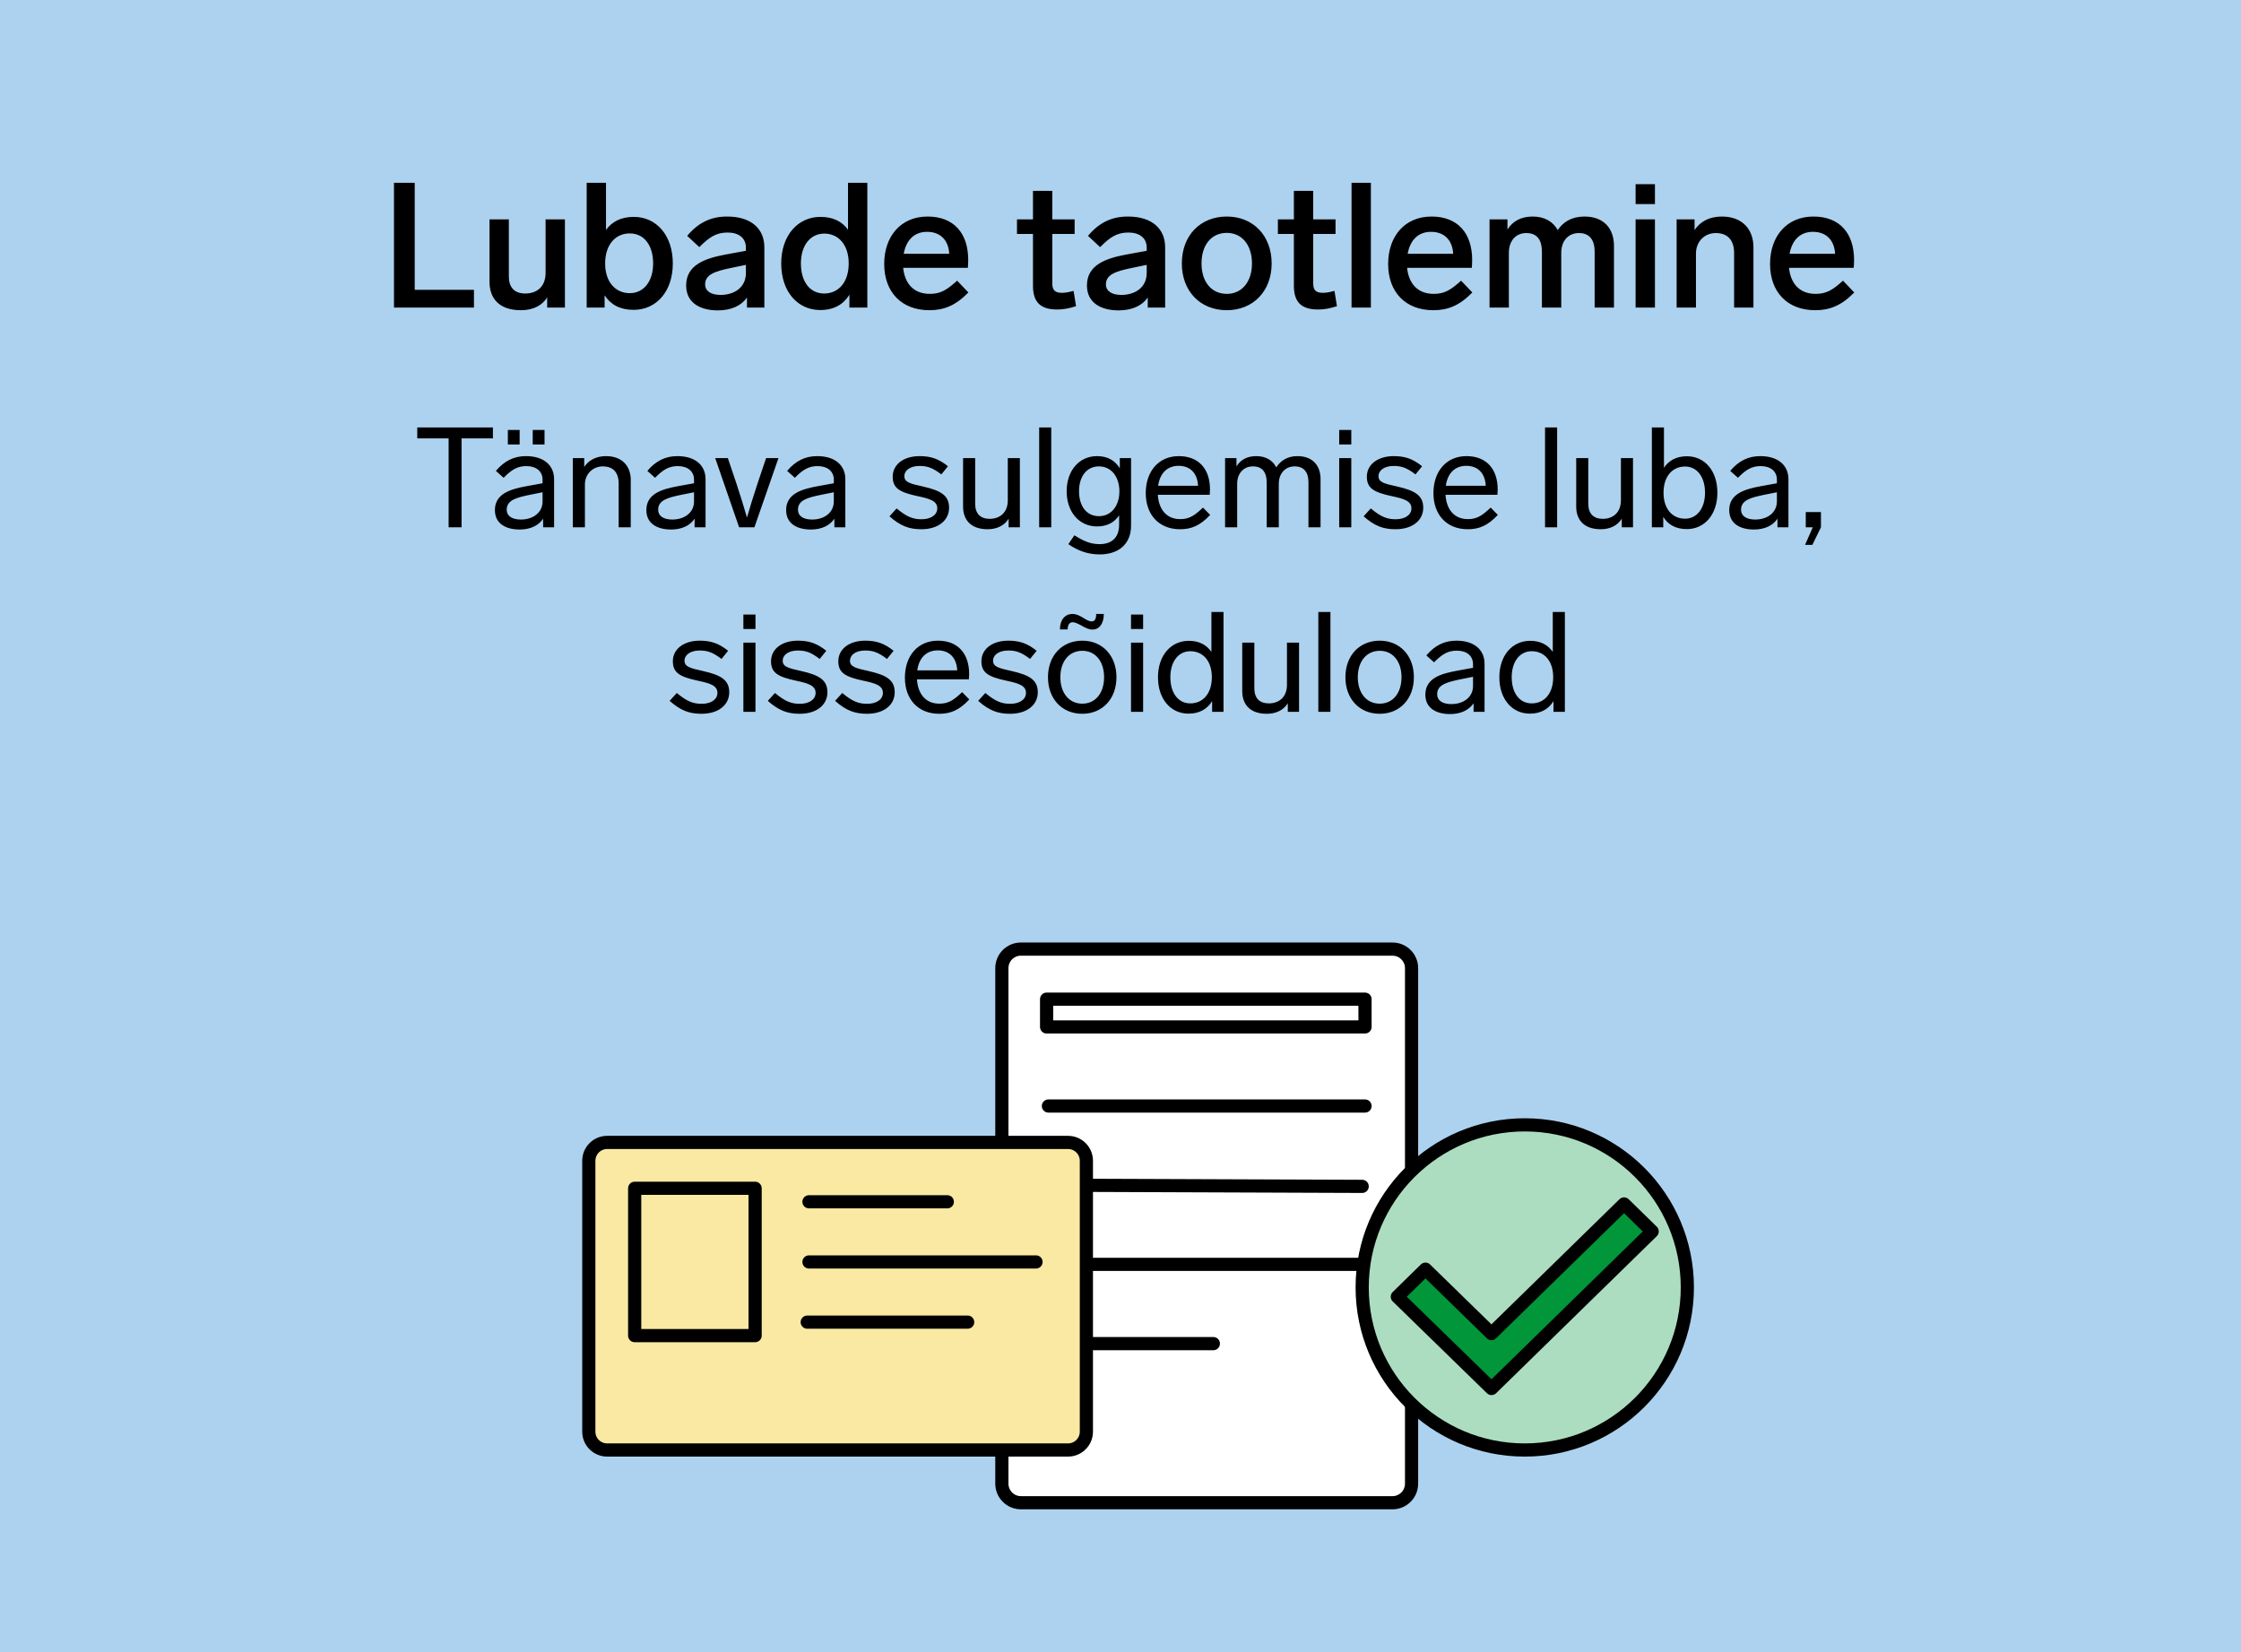 <svg width="255" height="188" viewBox="0 0 255 188" fill="none" xmlns="http://www.w3.org/2000/svg">
<rect width="255" height="188" fill="#ADD2EF"/>
<path d="M47.191 20.8V32.98H53.931V35H44.831V20.8H47.191ZM62.082 24.96H64.282V35H62.262V33.84C61.722 34.72 60.722 35.3 59.282 35.3C56.742 35.3 55.702 33.9 55.702 32.08V24.96H57.902V31.48C57.902 32.68 58.522 33.4 59.762 33.4C61.102 33.4 62.082 32.62 62.082 31.04V24.96ZM72.118 24.68C74.678 24.68 76.558 26.76 76.558 29.98C76.558 33.2 74.658 35.26 72.098 35.26C70.558 35.26 69.478 34.66 68.798 33.6V35H66.758V20.8H68.958V26.16C69.638 25.22 70.678 24.68 72.118 24.68ZM71.658 33.36C73.238 33.36 74.318 32.04 74.318 29.98C74.318 27.92 73.298 26.56 71.658 26.56C70.038 26.56 68.858 27.84 68.858 29.98C68.858 32.14 70.078 33.36 71.658 33.36ZM82.736 24.64C85.536 24.64 86.976 26.08 86.976 28.14V35H84.996V33.86C84.356 34.78 83.216 35.32 81.676 35.32C79.756 35.32 78.076 34.52 78.076 32.48C78.076 30.16 80.196 29.4 82.576 28.96L84.876 28.54V28.18C84.876 27.08 84.056 26.46 82.796 26.46C81.456 26.46 80.676 27.02 79.576 28.12L78.196 26.84C79.436 25.36 80.856 24.64 82.736 24.64ZM81.996 33.56C83.496 33.56 84.876 32.76 84.876 31.06V30.14L83.136 30.5C81.416 30.86 80.236 31.22 80.236 32.36C80.236 33.12 80.896 33.56 81.996 33.56ZM96.493 20.8H98.693V35H96.653V33.54C95.973 34.64 94.893 35.28 93.333 35.28C90.773 35.28 88.893 33.2 88.893 29.98C88.893 26.76 90.813 24.68 93.353 24.68C94.793 24.68 95.813 25.2 96.493 26.14V20.8ZM93.773 33.4C95.413 33.4 96.573 32.12 96.573 29.98C96.573 27.82 95.373 26.58 93.793 26.58C92.213 26.58 91.133 27.92 91.133 29.98C91.133 32.04 92.153 33.4 93.773 33.4ZM108.912 31.94L110.192 33.28C108.712 34.8 107.372 35.3 105.752 35.3C102.572 35.3 100.612 33.22 100.612 30.04C100.612 26.9 102.492 24.64 105.552 24.64C108.532 24.64 110.172 26.54 110.172 29.58C110.172 29.84 110.152 30.28 110.132 30.48H102.772C102.932 32.12 103.852 33.44 105.792 33.44C107.012 33.44 107.712 33.02 108.912 31.94ZM105.492 26.38C104.012 26.38 103.112 27.34 102.832 28.88H108.012C107.932 27.36 107.032 26.38 105.492 26.38ZM122.161 33.1L122.441 34.84C121.621 35.12 120.901 35.22 120.281 35.22C118.281 35.22 117.541 34.26 117.541 32.52V26.62H115.721V24.96H117.541V21.72H119.741V24.96H122.281V26.62H119.741V32.26C119.741 33.04 120.081 33.32 120.821 33.32C121.161 33.32 121.501 33.28 122.161 33.1ZM128.341 24.64C131.141 24.64 132.581 26.08 132.581 28.14V35H130.601V33.86C129.961 34.78 128.821 35.32 127.281 35.32C125.361 35.32 123.681 34.52 123.681 32.48C123.681 30.16 125.801 29.4 128.181 28.96L130.481 28.54V28.18C130.481 27.08 129.661 26.46 128.401 26.46C127.061 26.46 126.281 27.02 125.181 28.12L123.801 26.84C125.041 25.36 126.461 24.64 128.341 24.64ZM127.601 33.56C129.101 33.56 130.481 32.76 130.481 31.06V30.14L128.741 30.5C127.021 30.86 125.841 31.22 125.841 32.36C125.841 33.12 126.501 33.56 127.601 33.56ZM139.599 24.64C142.579 24.64 144.699 26.8 144.699 29.98C144.699 33.14 142.579 35.3 139.599 35.3C136.579 35.3 134.479 33.14 134.479 29.98C134.479 26.8 136.579 24.64 139.599 24.64ZM139.599 26.5C137.839 26.5 136.719 27.88 136.719 29.98C136.719 32.06 137.839 33.44 139.599 33.44C141.319 33.44 142.459 32.06 142.459 29.98C142.459 27.88 141.319 26.5 139.599 26.5ZM151.849 33.1L152.129 34.84C151.309 35.12 150.589 35.22 149.969 35.22C147.969 35.22 147.229 34.26 147.229 32.52V26.62H145.409V24.96H147.229V21.72H149.429V24.96H151.969V26.62H149.429V32.26C149.429 33.04 149.769 33.32 150.509 33.32C150.849 33.32 151.189 33.28 151.849 33.1ZM155.99 20.8V35H153.79V20.8H155.99ZM166.255 31.94L167.535 33.28C166.055 34.8 164.715 35.3 163.095 35.3C159.915 35.3 157.955 33.22 157.955 30.04C157.955 26.9 159.835 24.64 162.895 24.64C165.875 24.64 167.515 26.54 167.515 29.58C167.515 29.84 167.495 30.28 167.475 30.48H160.115C160.275 32.12 161.195 33.44 163.135 33.44C164.355 33.44 165.055 33.02 166.255 31.94ZM162.835 26.38C161.355 26.38 160.455 27.34 160.175 28.88H165.355C165.275 27.36 164.375 26.38 162.835 26.38ZM180.292 24.64C182.492 24.64 183.652 26 183.652 27.98V35H181.452V28.64C181.452 27.36 180.912 26.52 179.672 26.52C178.392 26.52 177.652 27.48 177.652 28.76V35H175.452V28.64C175.452 27.36 174.952 26.52 173.672 26.52C172.452 26.52 171.692 27.44 171.692 28.76V35H169.492V24.96H171.532V26.12C172.092 25.22 173.012 24.64 174.412 24.64C175.772 24.64 176.732 25.24 177.252 26.18C177.852 25.28 178.812 24.64 180.292 24.64ZM188.313 20.96V23.22H186.113V20.96H188.313ZM188.313 24.96V35H186.113V24.96H188.313ZM195.921 24.64C198.301 24.64 199.521 26.14 199.521 28.12V35H197.321V28.8C197.321 27.32 196.581 26.52 195.241 26.52C193.941 26.52 192.981 27.5 192.981 28.86V35H190.781V24.96H192.821V26.18C193.461 25.2 194.541 24.64 195.921 24.64ZM209.712 31.94L210.992 33.28C209.512 34.8 208.172 35.3 206.552 35.3C203.372 35.3 201.412 33.22 201.412 30.04C201.412 26.9 203.292 24.64 206.352 24.64C209.332 24.64 210.972 26.54 210.972 29.58C210.972 29.84 210.952 30.28 210.932 30.48H203.572C203.732 32.12 204.652 33.44 206.592 33.44C207.812 33.44 208.512 33.02 209.712 31.94ZM206.292 26.38C204.812 26.38 203.912 27.34 203.632 28.88H208.812C208.732 27.36 207.832 26.38 206.292 26.38Z" fill="black"/>
<path d="M56.088 48.64V49.888H52.52V60H51.048V49.888H47.48V48.64H56.088ZM59.13 48.928V50.576H57.786V48.928H59.13ZM61.962 48.928V50.576H60.618V48.928H61.962ZM59.85 51.904C61.93 51.904 63.05 52.992 63.05 54.528V60H61.802V59.024C61.274 59.824 60.314 60.256 59.13 60.256C57.594 60.256 56.314 59.616 56.314 58.048C56.314 56.208 58.01 55.664 59.978 55.312L61.738 54.992V54.592C61.738 53.6 60.986 53.04 59.898 53.04C58.89 53.04 58.234 53.424 57.306 54.368L56.426 53.584C57.402 52.432 58.49 51.904 59.85 51.904ZM59.274 59.12C60.634 59.12 61.738 58.352 61.738 57.056V56.016L60.298 56.304C58.762 56.624 57.658 56.912 57.658 58C57.658 58.72 58.266 59.12 59.274 59.12ZM68.957 51.904C70.877 51.904 71.773 53.136 71.773 54.608V60H70.397V55.04C70.397 53.744 69.757 53.072 68.589 53.072C67.453 53.072 66.557 53.952 66.557 55.12V60H65.181V52.128H66.477V53.136C67.005 52.32 67.901 51.904 68.957 51.904ZM77.084 51.904C79.164 51.904 80.284 52.992 80.284 54.528V60H79.036V59.024C78.508 59.824 77.548 60.256 76.364 60.256C74.828 60.256 73.548 59.616 73.548 58.048C73.548 56.208 75.244 55.664 77.212 55.312L78.972 54.992V54.592C78.972 53.6 78.22 53.04 77.132 53.04C76.124 53.04 75.468 53.424 74.54 54.368L73.66 53.584C74.636 52.432 75.724 51.904 77.084 51.904ZM76.508 59.12C77.868 59.12 78.972 58.352 78.972 57.056V56.016L77.532 56.304C75.996 56.624 74.892 56.912 74.892 58C74.892 58.72 75.5 59.12 76.508 59.12ZM87.173 52.128H88.581L85.845 60H84.101L81.381 52.128H82.821L83.797 55.024C84.293 56.544 84.693 57.808 84.997 58.896C85.301 57.808 85.701 56.544 86.197 55.024L87.173 52.128ZM92.99 51.904C95.07 51.904 96.19 52.992 96.19 54.528V60H94.942V59.024C94.414 59.824 93.454 60.256 92.27 60.256C90.734 60.256 89.454 59.616 89.454 58.048C89.454 56.208 91.15 55.664 93.118 55.312L94.878 54.992V54.592C94.878 53.6 94.126 53.04 93.038 53.04C92.03 53.04 91.374 53.424 90.446 54.368L89.566 53.584C90.542 52.432 91.63 51.904 92.99 51.904ZM92.414 59.12C93.774 59.12 94.878 58.352 94.878 57.056V56.016L93.438 56.304C91.902 56.624 90.798 56.912 90.798 58C90.798 58.72 91.406 59.12 92.414 59.12ZM104.635 51.904C105.915 51.904 106.811 52.208 107.867 53.056L107.115 53.984C106.091 53.2 105.483 53.024 104.635 53.024C103.563 53.024 102.907 53.52 102.907 54.192C102.907 54.88 103.579 55.04 105.019 55.36C107.067 55.824 107.995 56.384 107.995 57.776C107.995 59.232 106.747 60.224 104.843 60.224C103.451 60.224 102.459 59.856 101.211 58.752L102.027 57.856C103.195 58.832 103.899 59.088 104.859 59.088C105.883 59.088 106.651 58.624 106.651 57.84C106.651 56.976 105.707 56.736 104.443 56.464C102.347 56.016 101.579 55.552 101.579 54.24C101.579 52.864 102.811 51.904 104.635 51.904ZM114.675 52.128H116.051V60H114.771V59.024C114.307 59.792 113.443 60.224 112.387 60.224C110.387 60.224 109.587 59.072 109.587 57.648V52.128H110.963V57.312C110.963 58.432 111.539 59.04 112.611 59.04C113.763 59.04 114.675 58.336 114.675 56.928V52.128ZM119.621 48.64V60H118.245V48.64H119.621ZM127.422 52.128H128.702V59.824C128.702 61.888 127.294 63.088 125.134 63.088C123.822 63.088 122.654 62.688 121.566 61.92L122.254 60.912C123.246 61.536 124.046 61.92 125.118 61.92C126.35 61.92 127.342 61.312 127.342 59.712V58.64C126.83 59.424 125.998 59.904 124.83 59.904C122.782 59.904 121.374 58.24 121.374 55.904C121.374 53.568 122.782 51.904 124.83 51.904C126.062 51.904 126.91 52.432 127.422 53.296V52.128ZM125.054 58.736C126.446 58.736 127.374 57.568 127.374 55.904C127.374 54.256 126.446 53.072 125.054 53.072C123.614 53.072 122.782 54.256 122.782 55.904C122.782 57.568 123.614 58.736 125.054 58.736ZM136.885 57.76L137.701 58.592C136.549 59.824 135.557 60.224 134.277 60.224C131.877 60.224 130.373 58.576 130.373 56.112C130.373 53.648 131.829 51.904 134.133 51.904C136.405 51.904 137.685 53.376 137.685 55.696C137.685 55.856 137.669 56.16 137.653 56.304H131.749C131.829 57.76 132.581 59.072 134.293 59.072C135.301 59.072 135.893 58.704 136.885 57.76ZM134.117 53.008C132.837 53.008 131.989 53.824 131.781 55.28H136.325C136.261 53.92 135.493 53.008 134.117 53.008ZM147.64 51.904C149.4 51.904 150.264 53.024 150.264 54.512V60H148.888V54.896C148.888 53.76 148.392 53.072 147.32 53.072C146.216 53.072 145.512 53.904 145.512 55.056V60H144.136V54.896C144.136 53.76 143.64 53.072 142.568 53.072C141.544 53.072 140.776 53.824 140.776 55.056V60H139.4V52.128H140.696V53.072C141.16 52.32 141.896 51.904 142.952 51.904C144.072 51.904 144.84 52.416 145.224 53.184C145.704 52.432 146.472 51.904 147.64 51.904ZM153.761 48.928V50.576H152.385V48.928H153.761ZM153.761 52.128V60H152.385V52.128H153.761ZM158.588 51.904C159.868 51.904 160.764 52.208 161.82 53.056L161.068 53.984C160.044 53.2 159.436 53.024 158.588 53.024C157.516 53.024 156.86 53.52 156.86 54.192C156.86 54.88 157.532 55.04 158.972 55.36C161.02 55.824 161.948 56.384 161.948 57.776C161.948 59.232 160.7 60.224 158.796 60.224C157.404 60.224 156.412 59.856 155.164 58.752L155.98 57.856C157.148 58.832 157.852 59.088 158.812 59.088C159.836 59.088 160.604 58.624 160.604 57.84C160.604 56.976 159.66 56.736 158.396 56.464C156.3 56.016 155.532 55.552 155.532 54.24C155.532 52.864 156.764 51.904 158.588 51.904ZM169.62 57.76L170.436 58.592C169.284 59.824 168.292 60.224 167.012 60.224C164.612 60.224 163.108 58.576 163.108 56.112C163.108 53.648 164.564 51.904 166.868 51.904C169.14 51.904 170.42 53.376 170.42 55.696C170.42 55.856 170.404 56.16 170.388 56.304H164.484C164.564 57.76 165.316 59.072 167.028 59.072C168.036 59.072 168.628 58.704 169.62 57.76ZM166.852 53.008C165.572 53.008 164.724 53.824 164.516 55.28H169.06C168.996 53.92 168.228 53.008 166.852 53.008ZM177.184 48.64V60H175.808V48.64H177.184ZM184.441 52.128H185.817V60H184.537V59.024C184.073 59.792 183.209 60.224 182.153 60.224C180.153 60.224 179.353 59.072 179.353 57.648V52.128H180.729V57.312C180.729 58.432 181.305 59.04 182.377 59.04C183.529 59.04 184.441 58.336 184.441 56.928V52.128ZM191.947 51.92C193.979 51.92 195.419 53.568 195.419 56.064C195.419 58.56 193.947 60.208 191.947 60.208C190.699 60.208 189.803 59.712 189.259 58.816V60H187.963V48.64H189.339V53.232C189.883 52.4 190.763 51.92 191.947 51.92ZM191.739 59.024C193.099 59.024 194.011 57.84 194.011 56.064C194.011 54.288 193.115 53.088 191.739 53.088C190.315 53.088 189.291 54.192 189.291 56.064C189.291 57.952 190.331 59.024 191.739 59.024ZM200.303 51.904C202.383 51.904 203.503 52.992 203.503 54.528V60H202.255V59.024C201.727 59.824 200.767 60.256 199.583 60.256C198.047 60.256 196.767 59.616 196.767 58.048C196.767 56.208 198.463 55.664 200.431 55.312L202.191 54.992V54.592C202.191 53.6 201.439 53.04 200.351 53.04C199.343 53.04 198.687 53.424 197.759 54.368L196.879 53.584C197.855 52.432 198.943 51.904 200.303 51.904ZM199.727 59.12C201.087 59.12 202.191 58.352 202.191 57.056V56.016L200.751 56.304C199.215 56.624 198.111 56.912 198.111 58C198.111 58.72 198.719 59.12 199.727 59.12ZM207.203 58.272V60L206.227 62H205.395L206.275 60H205.475V58.272H207.203ZM79.619 72.904C80.899 72.904 81.795 73.208 82.851 74.056L82.099 74.984C81.075 74.2 80.467 74.024 79.619 74.024C78.547 74.024 77.891 74.52 77.891 75.192C77.891 75.88 78.563 76.04 80.003 76.36C82.051 76.824 82.979 77.384 82.979 78.776C82.979 80.232 81.731 81.224 79.827 81.224C78.435 81.224 77.443 80.856 76.195 79.752L77.011 78.856C78.179 79.832 78.883 80.088 79.843 80.088C80.867 80.088 81.635 79.624 81.635 78.84C81.635 77.976 80.691 77.736 79.427 77.464C77.331 77.016 76.563 76.552 76.563 75.24C76.563 73.864 77.795 72.904 79.619 72.904ZM85.964 69.928V71.576H84.588V69.928H85.964ZM85.964 73.128V81H84.588V73.128H85.964ZM90.791 72.904C92.071 72.904 92.967 73.208 94.023 74.056L93.271 74.984C92.247 74.2 91.639 74.024 90.791 74.024C89.719 74.024 89.063 74.52 89.063 75.192C89.063 75.88 89.735 76.04 91.175 76.36C93.223 76.824 94.151 77.384 94.151 78.776C94.151 80.232 92.903 81.224 90.999 81.224C89.607 81.224 88.615 80.856 87.367 79.752L88.183 78.856C89.351 79.832 90.055 80.088 91.015 80.088C92.039 80.088 92.807 79.624 92.807 78.84C92.807 77.976 91.863 77.736 90.599 77.464C88.503 77.016 87.735 76.552 87.735 75.24C87.735 73.864 88.967 72.904 90.791 72.904ZM98.448 72.904C99.728 72.904 100.624 73.208 101.68 74.056L100.928 74.984C99.903 74.2 99.296 74.024 98.448 74.024C97.376 74.024 96.719 74.52 96.719 75.192C96.719 75.88 97.391 76.04 98.832 76.36C100.88 76.824 101.808 77.384 101.808 78.776C101.808 80.232 100.56 81.224 98.656 81.224C97.263 81.224 96.272 80.856 95.023 79.752L95.84 78.856C97.007 79.832 97.712 80.088 98.671 80.088C99.695 80.088 100.464 79.624 100.464 78.84C100.464 77.976 99.519 77.736 98.255 77.464C96.159 77.016 95.391 76.552 95.391 75.24C95.391 73.864 96.624 72.904 98.448 72.904ZM109.479 78.76L110.295 79.592C109.143 80.824 108.151 81.224 106.871 81.224C104.471 81.224 102.967 79.576 102.967 77.112C102.967 74.648 104.423 72.904 106.727 72.904C108.999 72.904 110.279 74.376 110.279 76.696C110.279 76.856 110.263 77.16 110.247 77.304H104.343C104.423 78.76 105.175 80.072 106.887 80.072C107.895 80.072 108.487 79.704 109.479 78.76ZM106.711 74.008C105.431 74.008 104.583 74.824 104.375 76.28H108.919C108.855 74.92 108.087 74.008 106.711 74.008ZM114.729 72.904C116.009 72.904 116.905 73.208 117.961 74.056L117.209 74.984C116.185 74.2 115.577 74.024 114.729 74.024C113.657 74.024 113.001 74.52 113.001 75.192C113.001 75.88 113.673 76.04 115.113 76.36C117.161 76.824 118.089 77.384 118.089 78.776C118.089 80.232 116.841 81.224 114.937 81.224C113.545 81.224 112.553 80.856 111.305 79.752L112.121 78.856C113.289 79.832 113.993 80.088 114.953 80.088C115.977 80.088 116.745 79.624 116.745 78.84C116.745 77.976 115.801 77.736 114.537 77.464C112.441 77.016 111.673 76.552 111.673 75.24C111.673 73.864 112.905 72.904 114.729 72.904ZM122.032 69.864C122.96 69.864 123.568 70.712 124.224 70.712C124.624 70.712 124.736 70.328 124.736 69.864H125.6C125.6 70.952 125.104 71.64 124.304 71.64C123.472 71.64 122.736 70.808 122.032 70.808C121.648 70.808 121.488 71.192 121.488 71.624H120.608C120.608 70.536 121.184 69.864 122.032 69.864ZM123.152 72.904C125.44 72.904 127.04 74.6 127.04 77.064C127.04 79.528 125.44 81.224 123.152 81.224C120.848 81.224 119.248 79.528 119.248 77.064C119.248 74.6 120.848 72.904 123.152 72.904ZM123.152 74.056C121.632 74.056 120.656 75.288 120.656 77.064C120.656 78.84 121.632 80.072 123.152 80.072C124.672 80.072 125.632 78.84 125.632 77.064C125.632 75.288 124.672 74.056 123.152 74.056ZM130.073 69.928V71.576H128.697V69.928H130.073ZM130.073 73.128V81H128.697V73.128H130.073ZM137.845 69.64H139.221V81H137.925V79.784C137.381 80.68 136.485 81.208 135.237 81.208C133.221 81.208 131.765 79.56 131.765 77.064C131.765 74.568 133.253 72.92 135.269 72.92C136.453 72.92 137.301 73.384 137.845 74.184V69.64ZM135.445 80.04C136.869 80.04 137.893 78.936 137.893 77.064C137.893 75.192 136.869 74.104 135.445 74.104C134.085 74.104 133.173 75.288 133.173 77.064C133.173 78.84 134.053 80.04 135.445 80.04ZM146.441 73.128H147.817V81H146.537V80.024C146.073 80.792 145.209 81.224 144.153 81.224C142.153 81.224 141.353 80.072 141.353 78.648V73.128H142.729V78.312C142.729 79.432 143.305 80.04 144.377 80.04C145.529 80.04 146.441 79.336 146.441 77.928V73.128ZM151.387 69.64V81H150.011V69.64H151.387ZM156.996 72.904C159.284 72.904 160.884 74.6 160.884 77.064C160.884 79.528 159.284 81.224 156.996 81.224C154.692 81.224 153.092 79.528 153.092 77.064C153.092 74.6 154.692 72.904 156.996 72.904ZM156.996 74.056C155.476 74.056 154.5 75.288 154.5 77.064C154.5 78.84 155.476 80.072 156.996 80.072C158.516 80.072 159.476 78.84 159.476 77.064C159.476 75.288 158.516 74.056 156.996 74.056ZM165.725 72.904C167.805 72.904 168.925 73.992 168.925 75.528V81H167.677V80.024C167.149 80.824 166.189 81.256 165.005 81.256C163.469 81.256 162.189 80.616 162.189 79.048C162.189 77.208 163.885 76.664 165.853 76.312L167.613 75.992V75.592C167.613 74.6 166.861 74.04 165.773 74.04C164.765 74.04 164.109 74.424 163.181 75.368L162.301 74.584C163.277 73.432 164.365 72.904 165.725 72.904ZM165.149 80.12C166.509 80.12 167.613 79.352 167.613 78.056V77.016L166.173 77.304C164.637 77.624 163.533 77.912 163.533 79C163.533 79.72 164.141 80.12 165.149 80.12ZM176.688 69.64H178.064V81H176.768V79.784C176.224 80.68 175.328 81.208 174.08 81.208C172.064 81.208 170.608 79.56 170.608 77.064C170.608 74.568 172.096 72.92 174.112 72.92C175.296 72.92 176.144 73.384 176.688 74.184V69.64ZM174.288 80.04C175.712 80.04 176.736 78.936 176.736 77.064C176.736 75.192 175.712 74.104 174.288 74.104C172.928 74.104 172.016 75.288 172.016 77.064C172.016 78.84 172.896 80.04 174.288 80.04Z" fill="black"/>
<path d="M158.45 108H116.171C114.972 108 114 108.972 114 110.171V168.829C114 170.028 114.972 171 116.171 171H158.45C159.648 171 160.62 170.028 160.62 168.829V110.171C160.62 108.972 159.648 108 158.45 108Z" fill="white" stroke="black" stroke-width="1.5" stroke-miterlimit="10" stroke-linecap="round" stroke-linejoin="round"/>
<path d="M119.297 125.856H155.323" stroke="black" stroke-width="1.5" stroke-miterlimit="10" stroke-linecap="round" stroke-linejoin="round"/>
<path d="M119.297 143.874H155.323" stroke="black" stroke-width="1.5" stroke-miterlimit="10" stroke-linecap="round" stroke-linejoin="round"/>
<path d="M119.297 134.865L155 135" stroke="black" stroke-width="1.5" stroke-miterlimit="10" stroke-linecap="round" stroke-linejoin="round"/>
<path d="M119.091 152.895H138.065" stroke="black" stroke-width="1.5" stroke-miterlimit="10" stroke-linecap="round" stroke-linejoin="round"/>
<path d="M155.323 113.699H119.091V116.857H155.323V113.699Z" stroke="black" stroke-width="1.5" stroke-miterlimit="10" stroke-linecap="round" stroke-linejoin="round"/>
<path d="M121.53 130H69.088C67.935 130 67 130.935 67 132.088V162.912C67 164.065 67.935 165 69.088 165H121.53C122.683 165 123.618 164.065 123.618 162.912V132.088C123.618 130.935 122.683 130 121.53 130Z" fill="#F9E9A2" stroke="black" stroke-width="1.5" stroke-miterlimit="10" stroke-linecap="round" stroke-linejoin="round"/>
<path d="M92.052 136.754H107.793" stroke="black" stroke-width="1.5" stroke-miterlimit="10" stroke-linecap="round" stroke-linejoin="round"/>
<path d="M92.052 143.601H117.887" stroke="black" stroke-width="1.5" stroke-miterlimit="10" stroke-linecap="round" stroke-linejoin="round"/>
<path d="M91.853 150.449H110.11" stroke="black" stroke-width="1.5" stroke-miterlimit="10" stroke-linecap="round" stroke-linejoin="round"/>
<path d="M85.924 135.219H72.219V151.983H85.924V135.219Z" stroke="black" stroke-width="1.5" stroke-miterlimit="10" stroke-linecap="round" stroke-linejoin="round"/>
<path d="M173.5 165C183.717 165 192 156.717 192 146.5C192 136.283 183.717 128 173.5 128C163.283 128 155 136.283 155 146.5C155 156.717 163.283 165 173.5 165Z" fill="#ADDDC0" stroke="black" stroke-width="1.5" stroke-miterlimit="10" stroke-linecap="round" stroke-linejoin="round"/>
<path d="M169.718 158L159 147.559L162.2 144.423L169.711 151.75L184.8 137L188 140.129L169.718 158Z" fill="#009639" stroke="black" stroke-width="1.5" stroke-linecap="round" stroke-linejoin="round"/>
</svg>
